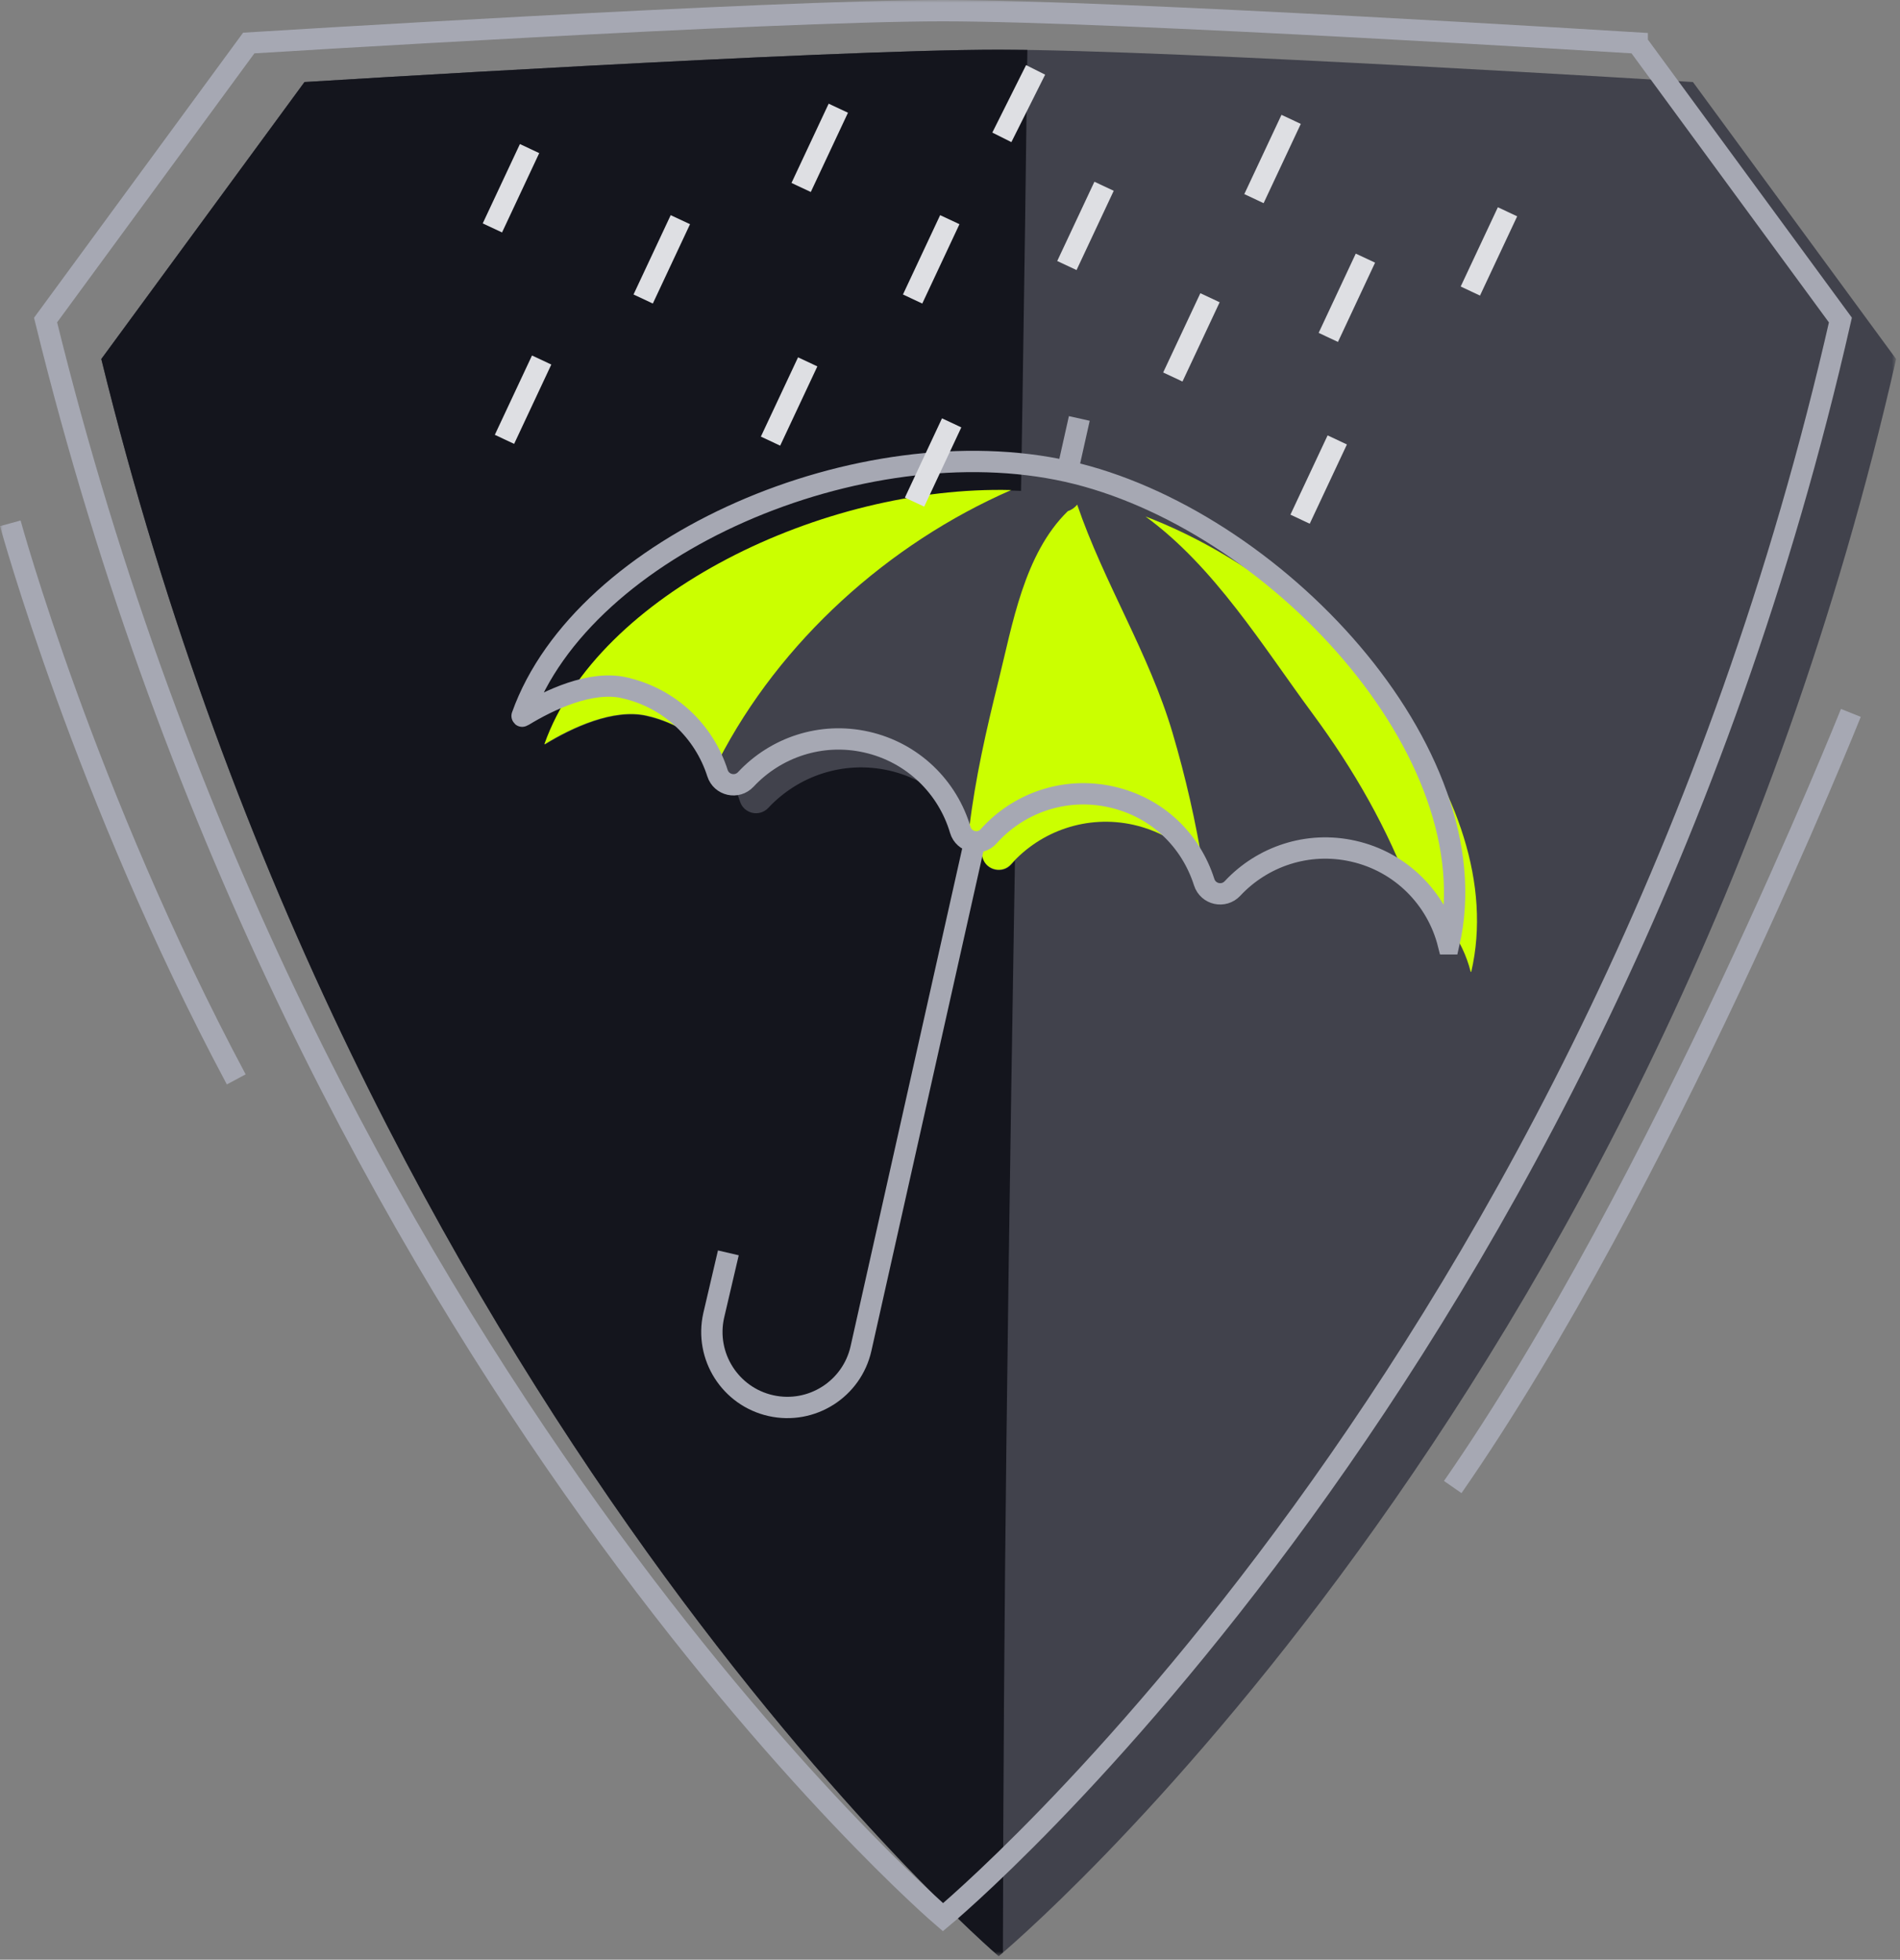 <?xml version="1.0" encoding="UTF-8"?>
<svg xmlns="http://www.w3.org/2000/svg" width="350" height="361" viewBox="0 0 350 361" fill="none">
  <rect x="0" y="0" width="350" height="361" fill="#808080" stroke="none"/>
  <g clip-path="url(#clip0_439_2)">
    <mask id="mask0_439_2" style="mask-type:luminance" maskUnits="userSpaceOnUse" x="0" y="0" width="350" height="361">
      <path d="M349.29 0H0V360.369H349.29V0Z" fill="white"></path>
    </mask>
    <g mask="url(#mask0_439_2)">
      <path d="M311.859 15.113C311.859 15.113 215.981 9.154 183.974 9.154C151.967 9.154 56.089 15.113 56.089 15.113L18.66 66.136C66.16 259.698 183.974 360.356 183.974 360.356C183.974 360.356 305.285 259.698 349.288 66.136L311.859 15.113Z" fill="#41424C"></path>
      <path d="M185.388 266.246C186.384 180.558 188.23 94.882 189.252 9.193C187.353 9.167 185.572 9.154 183.974 9.154C151.967 9.154 56.089 15.113 56.089 15.113L18.66 66.136C66.16 259.698 183.974 360.356 183.974 360.356C183.974 360.356 184.236 360.134 184.747 359.688C184.799 328.532 185.022 297.389 185.388 266.233V266.246Z" fill="#14151D"></path>
      <path d="M301.593 7.923C301.593 7.923 205.703 1.964 173.708 1.964C141.701 1.964 45.824 7.923 45.824 7.923L8.395 58.959C55.895 252.522 173.708 353.179 173.708 353.179C173.708 353.179 295.019 252.522 339.022 58.959L301.593 7.936V7.923Z" stroke="#A6A8B3" stroke-width="3.929" stroke-miterlimit="10"></path>
      <path d="M119.172 131.945C127.567 133.831 133.879 140.012 136.315 147.647C137.036 149.913 139.917 150.555 141.541 148.813C147.015 142.946 155.357 140.052 163.752 141.937C172.147 143.823 178.734 150.267 181.052 158.138C181.72 160.403 184.693 161.071 186.264 159.303C191.725 153.174 200.251 150.123 208.829 152.035C217.224 153.921 223.536 160.102 225.972 167.737C226.692 170.003 229.574 170.644 231.198 168.903C236.672 163.036 245.014 160.141 253.409 162.027C262.301 164.018 268.862 170.841 270.945 179.105C271.063 179.105 270.932 179.105 271.049 179.105C279.235 143.823 238.597 100.553 200.775 92.08C164.184 83.882 111.59 105.504 100.327 137.118C100.314 137.157 100.353 137.197 100.392 137.17C105.382 134.119 113.004 130.544 119.159 131.932L119.172 131.945Z" fill="#41424C"></path>
      <path d="M132.333 140.157C143.674 118.116 163.672 100.134 186.276 90.273C151.571 89.395 110.135 109.393 100.299 137.027C100.286 137.066 100.326 137.105 100.365 137.079C105.355 134.027 112.977 130.452 119.132 131.84C124.567 133.058 129.124 136.097 132.333 140.157Z" fill="#CBFF00"></path>
      <path d="M216.005 135.036C211.67 120.355 203.367 107.403 198.43 92.958C198.024 93.469 197.46 93.901 196.701 94.163C188.62 102.06 186.525 114.999 183.906 125.528C181.692 134.42 179.649 143.405 178.562 152.48C179.623 154.209 180.448 156.082 181.025 158.046C181.692 160.312 184.665 160.98 186.237 159.212C191.698 153.083 200.224 150.031 208.802 151.943C214.04 153.122 218.454 155.964 221.636 159.788C220.287 151.446 218.414 143.195 216.005 135.036Z" fill="#CBFF00"></path>
      <path d="M211.027 95.158C223.731 104.417 232.636 119.071 241.777 131.447C249.399 141.767 255.699 152.755 260.02 164.555C265.482 167.737 269.397 172.989 270.916 179.026C271.034 179.026 270.903 179.026 271.021 179.026C278.46 146.94 245.523 108.28 211.04 95.158H211.027Z" fill="#CBFF00"></path>
      <path d="M115.02 126.707C123.415 128.592 129.727 134.774 132.163 142.409C132.883 144.675 135.764 145.316 137.388 143.575C142.863 137.707 151.205 134.813 159.6 136.699C168.178 138.624 174.582 145.028 176.9 152.899C177.568 155.165 180.54 155.833 182.112 154.065C187.573 147.936 196.099 144.884 204.677 146.796C213.255 148.708 219.384 154.863 221.82 162.499C222.54 164.764 225.421 165.406 227.045 163.664C232.519 157.797 240.862 154.903 249.256 156.789C258.149 158.779 264.71 165.602 266.792 173.866C266.91 173.866 266.779 173.866 266.897 173.866C275.082 138.585 234.445 95.314 196.623 86.841C158.801 78.368 107.437 100.265 96.174 131.88C96.161 131.919 96.201 131.958 96.24 131.932C101.23 128.881 108.852 125.305 115.007 126.693L115.02 126.707Z" stroke="#A6A8B3" stroke-width="3.929" stroke-miterlimit="10"></path>
      <path d="M196.633 86.854L198.82 77.085" stroke="#A6A8B3" stroke-width="3.929" stroke-miterlimit="10"></path>
      <path d="M179.338 155.95L158.607 248.41C156.93 255.901 149.492 260.615 142.001 258.939C134.51 257.263 129.795 249.824 131.471 242.333L134.169 230.795" stroke="#A6A8B3" stroke-width="3.929" stroke-miterlimit="10"></path>
      <path d="M125.33 40.468L118.48 55.083" stroke="#DEDFE3" stroke-width="3.929" stroke-miterlimit="10"></path>
      <path d="M174.963 40.468L168.113 55.083" stroke="#DEDFE3" stroke-width="3.929" stroke-miterlimit="10"></path>
      <path d="M277.701 39.014L270.852 53.616" stroke="#DEDFE3" stroke-width="3.929" stroke-miterlimit="10"></path>
      <path d="M97.552 27.371L90.703 41.987" stroke="#DEDFE3" stroke-width="3.929" stroke-miterlimit="10"></path>
      <path d="M148.787 66.66L141.938 81.263" stroke="#DEDFE3" stroke-width="3.929" stroke-miterlimit="10"></path>
      <path d="M154.427 19.933L147.578 34.535" stroke="#DEDFE3" stroke-width="3.929" stroke-miterlimit="10"></path>
      <path d="M222.896 54.847L216.047 69.45" stroke="#DEDFE3" stroke-width="3.929" stroke-miterlimit="10"></path>
      <path d="M203.381 34.312L196.531 48.915" stroke="#DEDFE3" stroke-width="3.929" stroke-miterlimit="10"></path>
      <path d="M99.779 66.32L92.93 80.935" stroke="#DEDFE3" stroke-width="3.929" stroke-miterlimit="10"></path>
      <path d="M175.305 77.897L168.469 92.499" stroke="#DEDFE3" stroke-width="3.929" stroke-miterlimit="10"></path>
      <path d="M251.524 47.553L244.688 62.155" stroke="#DEDFE3" stroke-width="3.929" stroke-miterlimit="10"></path>
      <path d="M246.338 81.04L239.488 95.642" stroke="#DEDFE3" stroke-width="3.929" stroke-miterlimit="10"></path>
      <path d="M237.842 21.989L230.992 36.591" stroke="#DEDFE3" stroke-width="3.929" stroke-miterlimit="10"></path>
      <path d="M190.771 12.874L184.551 25.302" stroke="#DEDFE3" stroke-width="3.929" stroke-miterlimit="10"></path>
      <path d="M340.948 131.329C340.948 131.329 306.021 218.642 267.609 273.934" stroke="#A6A8B3" stroke-width="3.929" stroke-miterlimit="10"></path>
      <path d="M1.898 96.401C1.898 96.401 15.571 146.455 43.518 198.84" stroke="#A6A8B3" stroke-width="3.929" stroke-miterlimit="10"></path>
    </g>
  </g>
  <defs>
    <clipPath id="clip0_439_2">
      <rect width="350" height="361" fill="white"></rect>
    </clipPath>
  </defs>
</svg>
